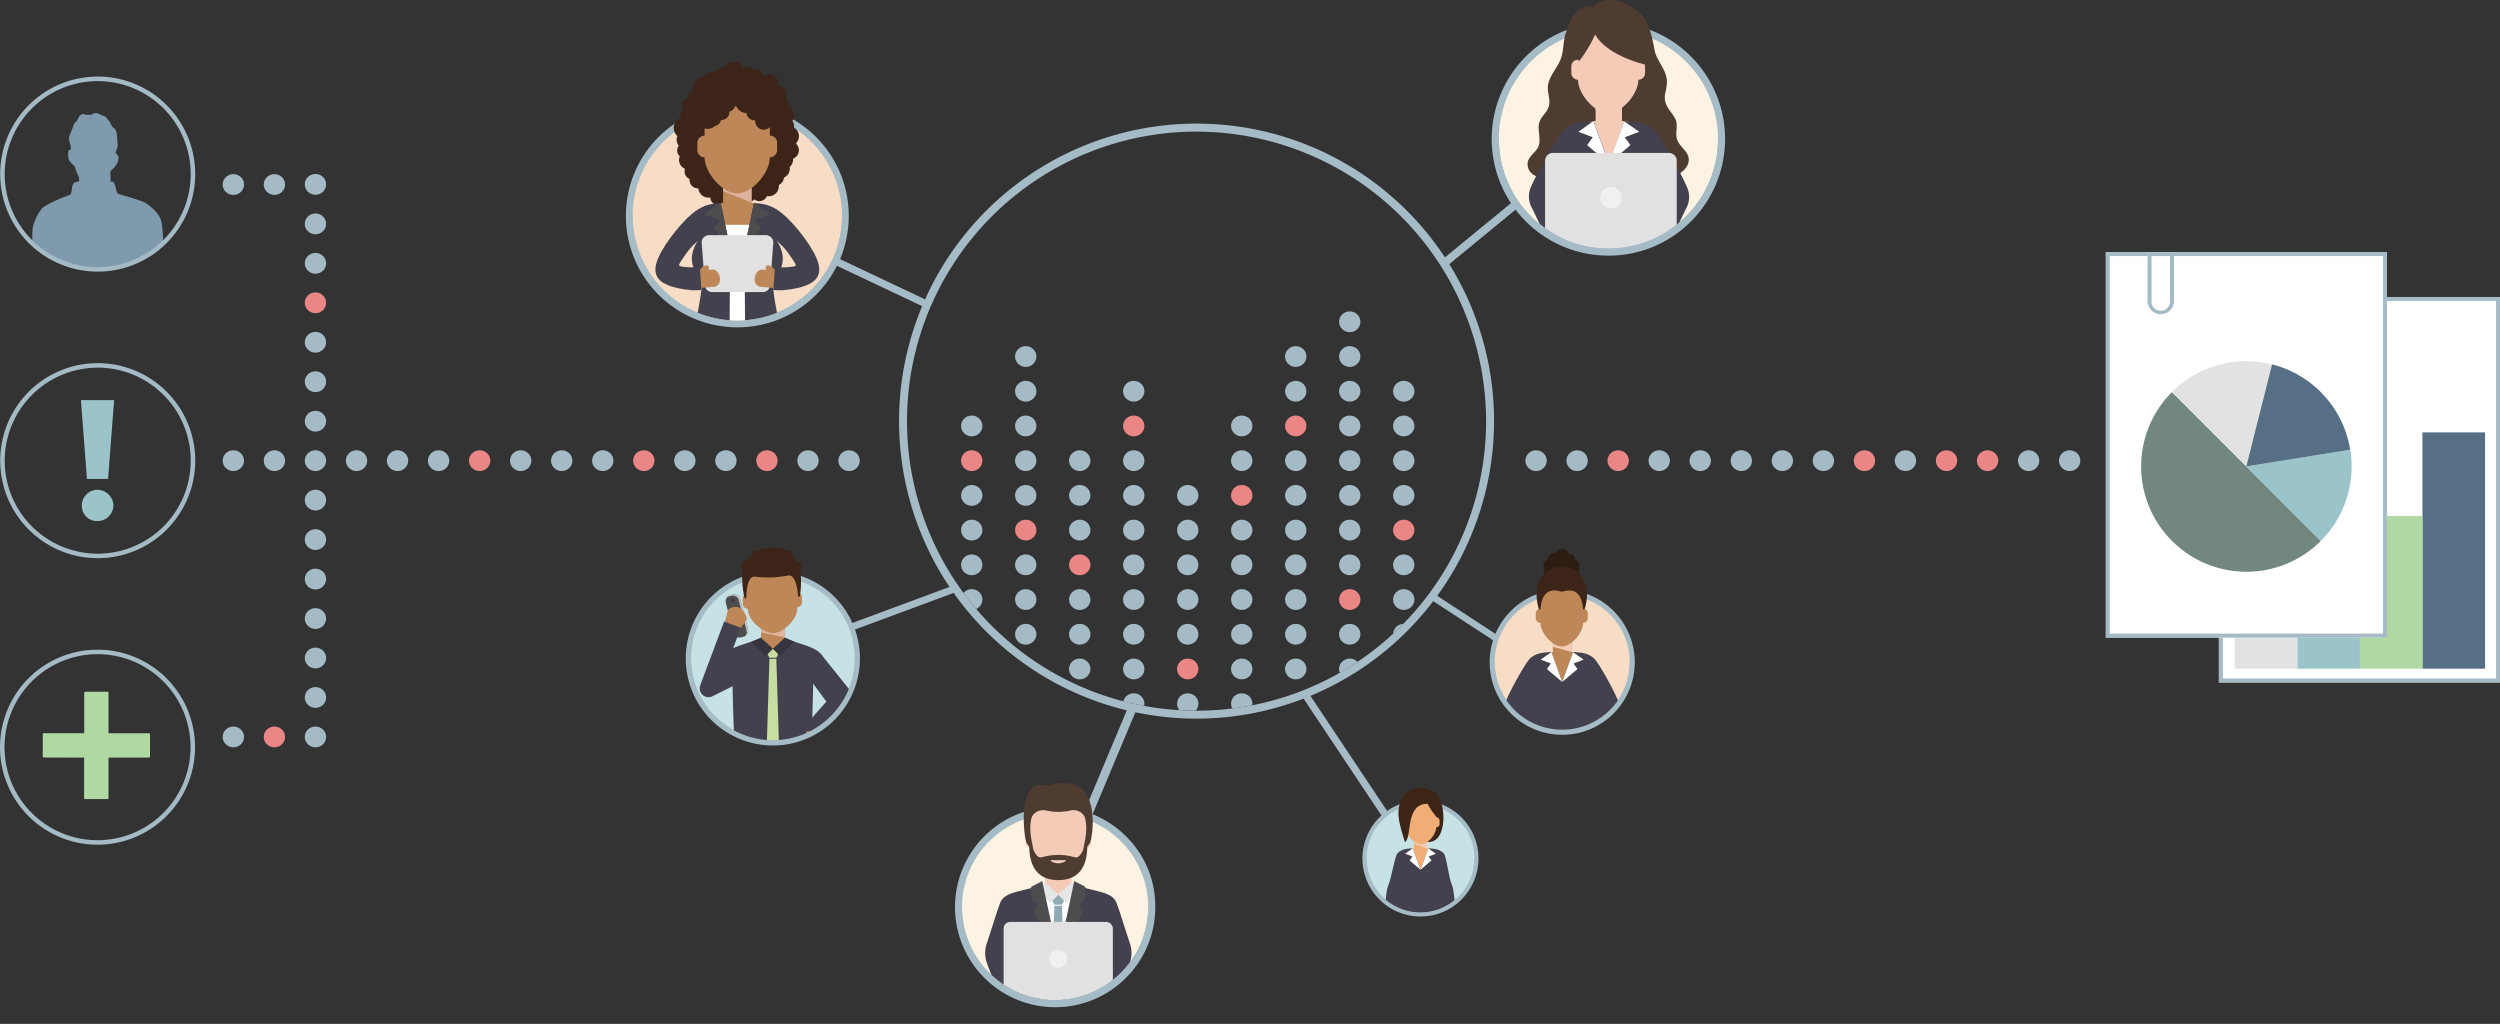 <svg xmlns="http://www.w3.org/2000/svg" xmlns:xlink="http://www.w3.org/1999/xlink" viewBox="0 0 987 404.21"><rect x="0" y="0" width="987" height="404.21" fill="#333333" stroke="none"/><defs><style>.cls-1{fill:none;}.cls-2{isolation:isolate;}.cls-3{fill:#7f99ad;fill-rule:evenodd;}.cls-4{fill:#a4bac5;}.cls-5{fill:#9bc4ca;}.cls-6{fill:#b0d8a3;}.cls-7{fill:#a5bbc6;}.cls-8{clip-path:url(#clip-path);}.cls-9{fill:#eb8686;}.cls-10{fill:#a9c5cf;}.cls-11{fill:#f7dcc6;}.cls-12{fill:#bd8758;}.cls-13,.cls-21{fill:#f4cbb7;}.cls-13,.cls-26,.cls-30{mix-blend-mode:multiply;}.cls-14{fill:#2d1c12;}.cls-15{fill:#3c2418;}.cls-16{fill:#43414d;}.cls-17,.cls-23{fill:#fff;}.cls-18{fill:#fcf3e3;}.cls-19{clip-path:url(#clip-path-2);}.cls-20{fill:#4f3c31;}.cls-22{fill:#e0e1e0;}.cls-23{opacity:0.5;}.cls-24{fill:#c7e2e5;}.cls-25{clip-path:url(#clip-path-3);}.cls-26{fill:#ddb39f;}.cls-27{fill:#c7dda2;}.cls-28{fill:#36353f;}.cls-29{fill:#4f4c4d;}.cls-30{fill:#c7c7c7;}.cls-31{fill:#383644;}.cls-32{clip-path:url(#clip-path-4);}.cls-33{fill:#292932;}.cls-34{clip-path:url(#clip-path-5);}.cls-35{fill:#8eaab2;}.cls-36{fill:#e5e6e6;}.cls-37{fill:#adadad;}.cls-38{clip-path:url(#clip-path-6);}.cls-39{fill:#f0ad75;}.cls-40{fill:#3c2417;}.cls-41{fill:#566f85;}.cls-42{fill:#e2e2e2;}.cls-43{fill:#728781;}</style><clipPath id="clip-path" transform="translate(0 -3.28)"><circle class="cls-1" cx="472.4" cy="169.56" r="114.31" transform="translate(18.46 383.7) rotate(-45)"/></clipPath><clipPath id="clip-path-2" transform="translate(0 -3.28)"><path class="cls-1" d="M667.07,87.63c-19.8,19.79-44.73,19.14-64.53-.66s4.41-44.39-1.09-71.84c-1.91-9.54,48.73-29.89,57.51,2.46C666.3,44.61,686.87,67.83,667.07,87.63Z"/></clipPath><clipPath id="clip-path-3" transform="translate(0 -3.28)"><path class="cls-1" d="M330,284c-14.32,17.68-37.63,13.85-52.82.6-15.86-13.82-11.11-36,0-53.87,12.72-20.47,52.49-14.34,53.88,0C333.09,251.62,345.51,264.81,330,284Z"/></clipPath><clipPath id="clip-path-4" transform="translate(0 -3.28)"><path class="cls-1" d="M291.1,25.25c-10.59,0-31.73,9.75-39.79,17.81-7.81,7.81-1.54,34.39-1.54,45.43a41.32,41.32,0,0,0,70.55,29.22h0a41,41,0,0,0,12.11-29.22c0-11,3.13-33.51-4.68-41.31C319.69,39.12,301.68,25.25,291.1,25.25Z"/></clipPath><clipPath id="clip-path-5" transform="translate(0 -3.28)"><path class="cls-1" d="M416.52,306.86c-9.41,0-25.14,14.44-32.3,21.61-7,6.94-4.45,23.11-4.45,32.92a36.76,36.76,0,0,0,62.74,26h0a36.51,36.51,0,0,0,10.76-26c0-9.81-.87-30.44-7.81-37.39C438.3,316.84,425.93,306.86,416.52,306.86Z"/></clipPath><clipPath id="clip-path-6" transform="translate(0 -3.28)"><path class="cls-1" d="M560.82,310.13c-5.45,0-10.91,12.86-15.06,17a21.3,21.3,0,1,0,30.12,30.12h0a21.29,21.29,0,0,0,0-30.12C571.73,323,566.28,310.13,560.82,310.13Z"/></clipPath></defs><g class="cls-2"><g id="Layer_2" data-name="Layer 2"><g id="Layer_2-2" data-name="Layer 2"><path class="cls-3" d="M64.42,98.58a62.1,62.1,0,0,0-.54-7c-.5-3.9-4.25-6.64-6.06-7.94s-10.45-3.53-11.1-3.82-1-2.23-1-2.23a9.33,9.33,0,0,0-.8-2.31c-.36-.43-1.22-.22-1.22-.22s-.15-3.46-.15-3.75a2.33,2.33,0,0,1,1-1.37c.58-.36.8-1,1.23-1.44a5.36,5.36,0,0,0,1-3,2,2,0,0,0-1.08-1.66,2.11,2.11,0,0,1,.14-1A4.74,4.74,0,0,0,46.43,61c.07-.72-.29-4.4-.29-4.76S45.56,54.1,45.2,54s-1-.87-1-.87l-1-1.94-.43-.44-1-1.36-1.66-.66-1-.43L38.71,48l-1.66-.07-.79.65H35a7.09,7.09,0,0,1-1.22,0c-.29-.07-1-.36-1-.36s-1.23.5-1.51,1-.94,2.16-1.45,2.3-.86,1.23-.94,1.66-1.44,3.54-1.58,4.11a6.76,6.76,0,0,0,.43,3A6.44,6.44,0,0,1,28,62.39a2.42,2.42,0,0,0-.72.15c-.44.14-.44,1.66-.29,3.1S29.55,69,29.55,69s.22.93.51,1.73,1.08,2.38,1.08,2.38l.15,1.8a5.69,5.69,0,0,0-1.81.43c-.72.36-1,1.66-1.08,2.31A10.6,10.6,0,0,1,28,79.85c-.22.5-2.17.93-4,1.73a45,45,0,0,0-6.49,3.24c-2.09,1.37-3.68,5.41-4.25,7s-.55,4.23-.48,6.83a35.75,35.75,0,0,0,51.64-.07Z" transform="translate(0 -3.28)"/><path class="cls-4" d="M38.57,35.3A36.72,36.72,0,1,1,1.85,72,36.76,36.76,0,0,1,38.57,35.3m0-1.78A38.5,38.5,0,1,0,77.07,72a38.5,38.5,0,0,0-38.5-38.5Z" transform="translate(0 -3.28)"/><path class="cls-5" d="M38.58,209a6.31,6.31,0,0,0,6.21-6.2,6.42,6.42,0,0,0-6.49-6.15,6.23,6.23,0,0,0-6,6.55A6,6,0,0,0,38.58,209Z" transform="translate(0 -3.28)"/><polygon class="cls-5" points="45.05 157.98 31.95 157.98 34.33 189.09 42.67 189.09 45.05 157.98"/><path class="cls-4" d="M38.58,148.43A36.72,36.72,0,1,1,1.86,185.15a36.76,36.76,0,0,1,36.72-36.72m0-1.78a38.5,38.5,0,1,0,38.5,38.5,38.5,38.5,0,0,0-38.5-38.5Z" transform="translate(0 -3.28)"/><path class="cls-6" d="M17.25,302.34a.38.38,0,0,1-.38-.38v-8.82a.38.38,0,0,1,.38-.38h16v-16a.38.38,0,0,1,.38-.38h8.83a.38.38,0,0,1,.38.38v16h16a.38.38,0,0,1,.38.38V302a.38.38,0,0,1-.38.38h-16v16a.38.38,0,0,1-.38.38H33.58a.38.38,0,0,1-.38-.38v-16Z" transform="translate(0 -3.28)"/><path class="cls-4" d="M38.5,261.55A36.72,36.72,0,1,1,1.78,298.27,36.76,36.76,0,0,1,38.5,261.55m0-1.78A38.5,38.5,0,1,0,77,298.27a38.5,38.5,0,0,0-38.5-38.5Z" transform="translate(0 -3.28)"/><polygon class="cls-7" points="378.64 233.29 326.69 252.56 325.79 249.92 377.73 230.65 378.64 233.29"/><polygon class="cls-7" points="610.76 266.67 564.36 236.38 565.39 233.92 611.8 264.21 610.76 266.67"/><polygon class="cls-7" points="570.48 105.67 568.7 103.06 626.37 55.69 628.15 58.3 570.48 105.67"/><polygon class="cls-7" points="366.14 121.85 312.45 96.44 313.88 93.9 367.57 119.31 366.14 121.85"/><polygon class="cls-7" points="410.53 371.15 407.7 369.06 445.95 277.81 448.79 279.89 410.53 371.15"/><polygon class="cls-7" points="550.05 328.94 513.8 274.54 516.67 273.68 552.92 328.08 550.05 328.94"/><path class="cls-7" d="M472.4,287A117.46,117.46,0,1,1,589.86,169.56,117.59,117.59,0,0,1,472.4,287Zm0-231.76a114.31,114.31,0,1,0,114.31,114.3A114.44,114.44,0,0,0,472.4,55.26Z" transform="translate(0 -3.28)"/><g class="cls-8"><ellipse class="cls-4" cx="404.96" cy="140.75" rx="4.22" ry="4.11"/><ellipse class="cls-4" cx="404.96" cy="154.46" rx="4.22" ry="4.11"/><ellipse class="cls-4" cx="404.96" cy="168.16" rx="4.22" ry="4.11"/><ellipse class="cls-4" cx="404.96" cy="181.87" rx="4.22" ry="4.11"/><ellipse class="cls-4" cx="383.64" cy="168.16" rx="4.22" ry="4.11"/><ellipse class="cls-9" cx="383.64" cy="181.87" rx="4.22" ry="4.11"/><ellipse class="cls-4" cx="447.6" cy="154.46" rx="4.22" ry="4.11"/><ellipse class="cls-9" cx="447.6" cy="168.16" rx="4.22" ry="4.11"/><ellipse class="cls-4" cx="447.6" cy="181.87" rx="4.22" ry="4.11"/><ellipse class="cls-4" cx="426.28" cy="181.87" rx="4.22" ry="4.11"/><ellipse class="cls-4" cx="404.96" cy="195.58" rx="4.22" ry="4.11"/><ellipse class="cls-4" cx="383.64" cy="195.58" rx="4.22" ry="4.11"/><ellipse class="cls-4" cx="447.6" cy="195.58" rx="4.22" ry="4.11"/><ellipse class="cls-4" cx="426.28" cy="195.58" rx="4.22" ry="4.11"/><ellipse class="cls-9" cx="404.96" cy="209.28" rx="4.22" ry="4.11"/><ellipse class="cls-4" cx="383.64" cy="209.28" rx="4.22" ry="4.11"/><ellipse class="cls-4" cx="447.6" cy="209.28" rx="4.22" ry="4.11"/><ellipse class="cls-4" cx="426.28" cy="209.28" rx="4.22" ry="4.11"/><ellipse class="cls-4" cx="404.96" cy="222.99" rx="4.22" ry="4.11"/><ellipse class="cls-4" cx="383.64" cy="222.99" rx="4.22" ry="4.11"/><ellipse class="cls-4" cx="447.6" cy="222.99" rx="4.22" ry="4.11"/><ellipse class="cls-4" cx="468.92" cy="195.58" rx="4.22" ry="4.11"/><ellipse class="cls-4" cx="468.92" cy="209.28" rx="4.22" ry="4.11"/><ellipse class="cls-4" cx="468.92" cy="222.99" rx="4.22" ry="4.11"/><ellipse class="cls-4" cx="490.24" cy="168.16" rx="4.22" ry="4.11"/><ellipse class="cls-4" cx="490.24" cy="181.87" rx="4.22" ry="4.11"/><ellipse class="cls-9" cx="490.24" cy="195.58" rx="4.22" ry="4.11"/><ellipse class="cls-4" cx="490.24" cy="209.28" rx="4.22" ry="4.11"/><ellipse class="cls-4" cx="490.24" cy="222.99" rx="4.22" ry="4.11"/><ellipse class="cls-4" cx="511.56" cy="154.46" rx="4.22" ry="4.11"/><ellipse class="cls-9" cx="511.56" cy="168.16" rx="4.22" ry="4.11"/><ellipse class="cls-4" cx="511.56" cy="181.87" rx="4.22" ry="4.11"/><ellipse class="cls-4" cx="511.56" cy="195.58" rx="4.22" ry="4.11"/><ellipse class="cls-4" cx="511.56" cy="209.28" rx="4.22" ry="4.11"/><ellipse class="cls-4" cx="511.56" cy="222.99" rx="4.22" ry="4.11"/><ellipse class="cls-4" cx="532.88" cy="154.46" rx="4.22" ry="4.11"/><ellipse class="cls-4" cx="532.88" cy="168.16" rx="4.22" ry="4.11"/><ellipse class="cls-4" cx="532.88" cy="181.87" rx="4.22" ry="4.11"/><ellipse class="cls-4" cx="532.88" cy="195.58" rx="4.22" ry="4.11"/><ellipse class="cls-4" cx="532.88" cy="209.28" rx="4.22" ry="4.11"/><ellipse class="cls-4" cx="532.88" cy="222.99" rx="4.22" ry="4.11"/><ellipse class="cls-4" cx="554.2" cy="154.46" rx="4.22" ry="4.11"/><ellipse class="cls-4" cx="554.2" cy="168.16" rx="4.22" ry="4.11"/><ellipse class="cls-4" cx="554.2" cy="181.87" rx="4.22" ry="4.11"/><ellipse class="cls-4" cx="554.2" cy="195.58" rx="4.22" ry="4.11"/><ellipse class="cls-9" cx="554.2" cy="209.28" rx="4.22" ry="4.11"/><ellipse class="cls-4" cx="554.2" cy="222.99" rx="4.22" ry="4.11"/><ellipse class="cls-4" cx="511.56" cy="140.75" rx="4.22" ry="4.11"/><ellipse class="cls-4" cx="532.88" cy="140.75" rx="4.22" ry="4.11"/><ellipse class="cls-4" cx="532.88" cy="127.04" rx="4.22" ry="4.11"/><ellipse class="cls-9" cx="426.28" cy="222.99" rx="4.22" ry="4.11"/><ellipse class="cls-4" cx="404.96" cy="236.7" rx="4.22" ry="4.11"/><ellipse class="cls-4" cx="383.64" cy="236.7" rx="4.22" ry="4.11"/><ellipse class="cls-4" cx="447.6" cy="236.7" rx="4.22" ry="4.11"/><ellipse class="cls-4" cx="468.92" cy="236.7" rx="4.22" ry="4.11"/><ellipse class="cls-4" cx="490.24" cy="236.7" rx="4.22" ry="4.11"/><ellipse class="cls-4" cx="511.56" cy="236.7" rx="4.22" ry="4.11"/><ellipse class="cls-9" cx="532.88" cy="236.7" rx="4.22" ry="4.11"/><ellipse class="cls-4" cx="554.2" cy="236.7" rx="4.22" ry="4.11"/><ellipse class="cls-4" cx="426.28" cy="236.7" rx="4.22" ry="4.11"/><ellipse class="cls-4" cx="404.96" cy="250.4" rx="4.22" ry="4.11"/><ellipse class="cls-4" cx="447.6" cy="250.4" rx="4.22" ry="4.11"/><ellipse class="cls-4" cx="468.92" cy="250.4" rx="4.22" ry="4.11"/><ellipse class="cls-4" cx="490.24" cy="250.4" rx="4.22" ry="4.11"/><ellipse class="cls-4" cx="511.56" cy="250.4" rx="4.22" ry="4.11"/><ellipse class="cls-4" cx="532.88" cy="250.4" rx="4.22" ry="4.11"/><ellipse class="cls-4" cx="554.2" cy="250.4" rx="4.22" ry="4.11"/><ellipse class="cls-4" cx="426.28" cy="250.4" rx="4.22" ry="4.11"/><ellipse class="cls-4" cx="447.6" cy="264.11" rx="4.22" ry="4.11"/><ellipse class="cls-9" cx="468.92" cy="264.11" rx="4.22" ry="4.11"/><ellipse class="cls-4" cx="490.24" cy="264.11" rx="4.22" ry="4.11"/><ellipse class="cls-4" cx="511.56" cy="264.11" rx="4.22" ry="4.11"/><ellipse class="cls-4" cx="532.88" cy="264.11" rx="4.22" ry="4.11"/><ellipse class="cls-4" cx="426.28" cy="264.11" rx="4.22" ry="4.11"/><ellipse class="cls-4" cx="447.6" cy="277.82" rx="4.22" ry="4.11"/><ellipse class="cls-4" cx="468.92" cy="277.82" rx="4.22" ry="4.11"/><ellipse class="cls-4" cx="490.24" cy="277.82" rx="4.22" ry="4.11"/></g><path class="cls-10" d="M590.09,264.7a26.66,26.66,0,0,0,45.51,18.85h0a26.46,26.46,0,0,0,7.81-18.85h.9a27.42,27.42,0,0,1-8.07,19.49h0a27.56,27.56,0,0,1-47-19.49Z" transform="translate(0 -3.28)"/><path class="cls-7" d="M616.75,293.37A28.65,28.65,0,1,1,637,285h0A28.52,28.52,0,0,1,616.75,293.37Z" transform="translate(0 -3.28)"/><path class="cls-11" d="M616.75,238.06a26.65,26.65,0,1,0,18.85,45.49h0a26.64,26.64,0,0,0-18.85-45.49Z" transform="translate(0 -3.28)"/><g id="woman"><g id="woman-2" data-name="woman"><polygon class="cls-12" points="620.42 257.39 620.42 252.71 613.08 252.71 613.08 257.39 611.25 257.53 613.08 269.36 620.42 269.36 622.25 257.53 620.42 257.39"/><polygon class="cls-13" points="613.08 252.74 613.08 255.36 620.42 257.39 620.42 252.74 613.08 252.74"/><path class="cls-12" d="M625,243.61V239.8c0-4.06-4.69-9.18-8.4-9.18s-8.41,5.12-8.41,9.18v3.81a1.85,1.85,0,0,0-1.87,1.84v1.91a1.85,1.85,0,0,0,1.87,1.83c0,4.05,4.69,9.32,8.41,9.32s8.4-5.27,8.4-9.32a1.85,1.85,0,0,0,1.87-1.83v-1.91A1.85,1.85,0,0,0,625,243.61Z" transform="translate(0 -3.28)"/><path class="cls-14" d="M623.51,227.74a2.62,2.62,0,0,0-.06-.57,2.35,2.35,0,0,0,.06-.54,2.48,2.48,0,0,0-1.66-2.34,2.61,2.61,0,0,0-2.54-2.51,2.81,2.81,0,0,0-2.59-1.75,2.78,2.78,0,0,0-2.49,1.53,2.33,2.33,0,0,0-.59-.08,2.39,2.39,0,0,0-2.39,2.38s0,.09,0,.14a2.74,2.74,0,0,0-1.91,2.61,2.7,2.7,0,0,0,.6,1.71,2.32,2.32,0,0,0-.46,1.39,2.34,2.34,0,0,0,2.34,2.34,2.31,2.31,0,0,0,.95-.2,2,2,0,0,0,2,2,1.89,1.89,0,0,0,.63-.1,2.81,2.81,0,0,0,5-1.32,2.71,2.71,0,0,0,1.69-2.3A2.67,2.67,0,0,0,623.51,227.74Z" transform="translate(0 -3.28)"/><path class="cls-15" d="M616.6,227c-8.59,0-11.64,8.39-9.07,16.64a.36.36,0,0,0,.71-.08c.34-4.69,2.27-8.63,8.36-6.63,6.08-2,8,1.94,8.35,6.63a.36.36,0,0,0,.71.08C628.23,235.37,625.18,227,616.6,227Z" transform="translate(0 -3.28)"/></g></g><path class="cls-16" d="M638.91,280.31a27.79,27.79,0,0,1-3,3.56,27.12,27.12,0,0,1-38.34,0,27.79,27.79,0,0,1-3-3.56h0a6.09,6.09,0,0,1,.4-1.23c2.11-4.85,7.42-14.18,9-15.73,2.63-2.51,5.68-2.42,8.45-2.64v.12l4.27,11.68L621,260.83l0-.12c2.76.22,5.82.13,8.44,2.64,1.61,1.55,6.93,10.88,9,15.73A3.94,3.94,0,0,1,638.91,280.31Z" transform="translate(0 -3.28)"/><polygon class="cls-17" points="608.27 260.42 612.29 261.94 610.72 264.14 616.75 269.24 612.47 257.44 608.27 260.42"/><polygon class="cls-17" points="625.23 260.42 621.03 257.49 616.75 269.24 622.79 264.14 621.21 261.94 625.23 260.42"/><path class="cls-7" d="M590.09,264.7a26.66,26.66,0,0,0,45.51,18.85h0a26.46,26.46,0,0,0,7.81-18.85h.9a27.42,27.42,0,0,1-8.07,19.49h0a27.56,27.56,0,0,1-47-19.49Z" transform="translate(0 -3.28)"/><path class="cls-7" d="M635,104.21a46.07,46.07,0,1,1,32.58-13.5h0A45.77,45.77,0,0,1,635,104.21Z" transform="translate(0 -3.28)"/><path class="cls-18" d="M635,14.89a43.26,43.26,0,1,0,30.59,73.84h0A43.25,43.25,0,0,0,635,14.89Z" transform="translate(0 -3.28)"/><g class="cls-19"><g id="woman-3" data-name="woman"><g id="woman-4" data-name="woman"><path class="cls-20" d="M615.62,27.82l.21-.44c1.64-3.5,1.15-6.92,2.19-10.55C620.28,9,624.34,4.15,628.71,6.32,635-.36,644,5.88,645.62,7a11.89,11.89,0,0,1,4.28,4.79c1.9,3.44,2.58,7.33,3.3,11.2.78,4.19,4.46,7.51,4.86,11.76.41,4.47-2.27,6.43.39,11,1,1.75,2.78,3.44,3.31,5.41.57,2.18-.29,4.52.22,6.71.75,3.21,4.28,4.72,4.7,7.88s-2.36,5.47-4.85,6.81c-4,2.14-8.71,1.88-13.19,1.56-12.74-.9-25.56.86-38.27-.36-7.19-.68-7.45-4.76-7.22-6.38.33-2.22,2.9-3.85,4-5.81,1.45-2.62-.1-6.44.44-9.38s3.17-4.18,3.93-7.12c.65-2.52-.67-5.19-.4-7.78C611.46,33.78,614.11,30.9,615.62,27.82Z" transform="translate(0 -3.28)"/><polygon class="cls-21" points="640.34 47.73 640.34 41.1 629.95 41.1 629.95 47.73 627.35 47.93 629.95 64.69 640.34 64.69 642.94 47.93 640.34 47.73"/><polygon class="cls-13" points="629.95 41.15 629.95 43.56 640.34 47.73 640.34 41.15 629.95 41.15"/><path class="cls-16" d="M666,77.09c-3-6.86-10.51-20.08-12.79-22.27-3.72-3.57-8-3.44-12-3.74l0,.16-6,16.55-6-16.55,0-.16c-3.92.3-8.25.17-12,3.74-2.28,2.19-9.81,15.41-12.79,22.27a9.4,9.4,0,0,0,.57,8.64l7.65,15.94h21l1.66-6.24,1.65,6.24h21l7.66-15.94A9.43,9.43,0,0,0,666,77.09Z" transform="translate(0 -3.28)"/><polygon class="cls-17" points="623.13 52.03 628.83 54.18 626.6 57.3 635.14 64.52 629.08 47.8 623.13 52.03"/><polygon class="cls-17" points="647.16 52.03 641.21 47.87 635.14 64.52 643.7 57.3 641.46 54.18 647.16 52.03"/><g id="woman-5" data-name="woman"><path class="cls-21" d="M646.82,26.86V21.45c0-5.74-6.65-13-11.91-13s-11.9,7.25-11.9,13v5.41a2.62,2.62,0,0,0-2.65,2.59v2.71a2.63,2.63,0,0,0,2.65,2.6c0,5.74,6.64,13.2,11.9,13.2s11.91-7.46,11.91-13.2a2.63,2.63,0,0,0,2.65-2.6V29.45A2.62,2.62,0,0,0,646.82,26.86Z" transform="translate(0 -3.28)"/><path class="cls-20" d="M651.58,29.23c-2.57-3-1.86-5.83-2.15-6.78-.85-2.78-.65-5.43-1.79-8.11-3.5-8.28-20.64-11.48-25.68,4-.79,2.43.28,6.73,1.33,9.07.7-.25,4.66-6.29,6.45-10.49C634.14,24.48,646.51,28.34,651.58,29.23Z" transform="translate(0 -3.28)"/></g></g><g id="computer"><path class="cls-22" d="M658.88,102.86H613.09C611.38,101.4,610,100,610,98.31V66.76a3.09,3.09,0,0,1,3.09-3.1h45.79a3.09,3.09,0,0,1,3.09,3.1V98.31C662,100,660.59,101.4,658.88,102.86Z" transform="translate(0 -3.28)"/><circle class="cls-23" cx="635.98" cy="78.06" r="4.25"/></g></g></g><path class="cls-10" d="M591.76,58.13a43.27,43.27,0,0,0,73.86,30.6h0a43,43,0,0,0,12.67-30.6h1.46a44.43,44.43,0,0,1-13.1,31.63h0a44.72,44.72,0,0,1-76.34-31.63Z" transform="translate(0 -3.28)"/><path class="cls-7" d="M591.76,58.13a43.27,43.27,0,0,0,73.86,30.6h0a43,43,0,0,0,12.67-30.6h1.46a44.43,44.43,0,0,1-13.1,31.63h0a44.72,44.72,0,0,1-76.34-31.63Z" transform="translate(0 -3.28)"/><path class="cls-10" d="M272.84,263.21A32.28,32.28,0,0,0,328,286h0a32,32,0,0,0,9.46-22.82h1.08a33.15,33.15,0,0,1-9.77,23.59h0a33.38,33.38,0,0,1-57-23.59Z" transform="translate(0 -3.28)"/><path class="cls-7" d="M305.12,297.59a34.38,34.38,0,1,1,24.31-10.07h0A34.15,34.15,0,0,1,305.12,297.59Z" transform="translate(0 -3.28)"/><path class="cls-24" d="M305.12,230.94A32.28,32.28,0,1,0,328,286h0a32.27,32.27,0,0,0-22.83-55.09Z" transform="translate(0 -3.28)"/><g class="cls-25"><g id="man"><polygon class="cls-12" points="311.29 252.72 309.83 252.05 309.83 247.41 300.45 247.41 300.45 252.05 298.99 252.68 299.38 265.85 300.45 265.85 300.45 267.87 309.83 267.87 309.83 265.85 310.9 265.85 311.29 252.72"/><polygon class="cls-26" points="309.83 247.88 309.83 251.66 300.45 249.69 300.45 247.88 309.83 247.88"/><path class="cls-16" d="M325.1,263c-1.71-3.74-6.54-4.67-13.45-7.05l-.75-.26a.06.06,0,0,1,0,0c-.45,2.57-1.74,5.91-5.75,6.3-4-.39-5.3-3.73-5.76-6.3v0l-.75.26c-6.91,2.38-11.74,3.31-13.46,7.05-2.15,4.78,4,9.74,4,9.74s.56,30,1.5,30h28.88c.93,0,1.49-30,1.49-30S327.26,267.82,325.1,263Z" transform="translate(0 -3.28)"/><polygon class="cls-27" points="307.39 257.97 306.5 259.69 303.76 259.69 302.88 257.97 305.14 256.12 307.39 257.97"/><path class="cls-28" d="M305.14,259.4l-2.89,3-5.6-5.76L300.4,255l1.16,1.07Z" transform="translate(0 -3.28)"/><path class="cls-28" d="M305.14,259.4l2.88,3,5.61-5.76L309.87,255l-1.15,1.07Z" transform="translate(0 -3.28)"/><polygon class="cls-27" points="306.5 260.1 307.61 295.99 305.14 298.72 302.67 295.99 303.76 260.1 306.5 260.1"/><rect class="cls-29" x="282.31" y="243.52" width="17.18" height="5.86" rx="2.33" transform="translate(456.86 -100.07) rotate(75.53)"/><path class="cls-30" d="M295.27,251.67l-3.07-11.91a2.44,2.44,0,0,0-3-1.75l-1,.24a2.41,2.41,0,0,0-1.32.89,2.37,2.37,0,0,1,.83-.4l.95-.24a2.43,2.43,0,0,1,3,1.75l3.07,11.91a2.39,2.39,0,0,1-.43,2.08A2.43,2.43,0,0,0,295.27,251.67Z" transform="translate(0 -3.28)"/><path class="cls-31" d="M288.92,240.65l-.16-.61a.48.48,0,0,1,.34-.57.47.47,0,0,1,.57.34l.16.6a.47.47,0,0,1-.34.57A.46.46,0,0,1,288.92,240.65Z" transform="translate(0 -3.28)"/><path class="cls-12" d="M294.76,248l-3.59,4.89-5.49-2.06,1.64-6.45c.47-1.28,2.87-1.85,4.39-1.28S295.23,246.75,294.76,248Z" transform="translate(0 -3.28)"/><path class="cls-16" d="M279.75,278.54a3.51,3.51,0,0,1-3.29-4.75l9.42-25.13,6.58,2.47-5.85,15.6,1.89-1.15,3.66,7.18L281.58,278A3.54,3.54,0,0,1,279.75,278.54Z" transform="translate(0 -3.28)"/><path class="cls-12" d="M318.28,294.4l6.11-4.66L328,294.4l-6.12,4.66c-1.21.92-1.81.62-2.79-.66S317.07,295.32,318.28,294.4Z" transform="translate(0 -3.28)"/><path class="cls-12" d="M318.42,292.16a7.06,7.06,0,0,1,4.83-1.32A1,1,0,0,1,324,292a.88.88,0,0,1-1.13.64h-.32a4.65,4.65,0,0,0-.78.11,5.24,5.24,0,0,0-2.12.93,1,1,0,0,1-1.18-1.56Z" transform="translate(0 -3.28)"/><path class="cls-16" d="M325.06,297.59l-7.65-7.33,8.84-10-5.68-7.69,3.69-10.86,13.8,17.18a3.52,3.52,0,0,1-.18,4.55Z" transform="translate(0 -3.28)"/><path class="cls-12" d="M315.06,237.1l.17-4.13c-.19-5.39-5.5-9.58-10.88-9.39s-10.39,4.74-10.2,10.13l.46,4.1a2,2,0,0,0-.79.44,1.93,1.93,0,0,0-.63,1.51l.07,2a2,2,0,0,0,2,1.88c.17,5.09,6.46,9.71,10.11,9.58s9.61-5.17,9.43-10.26a2,2,0,0,0,1.87-2l-.07-2A2,2,0,0,0,315.06,237.1Z" transform="translate(0 -3.28)"/><path class="cls-15" d="M316.38,226.82a2.17,2.17,0,0,0-1.95-2.09,2.37,2.37,0,0,0-1.23-1.62v-.24a2.59,2.59,0,0,0-2.67-2.49,2.7,2.7,0,0,0-.71.12,2.75,2.75,0,0,0-3.65-.66,2.56,2.56,0,0,0-3.25.19,2.51,2.51,0,0,0-1.35-.36A2.45,2.45,0,0,0,299.5,221a1.92,1.92,0,0,0-.9-.2,2,2,0,0,0-1.87,1.83l-.09.14a2.4,2.4,0,0,0-1.88,1.86h-.18a2.17,2.17,0,0,0-1.47,3.68,38.21,38.21,0,0,0,.8,10.95.39.39,0,0,0,.77-.1c0-2.93.49-8.55,3.45-8.22a44.47,44.47,0,0,0,6.48.31,45.46,45.46,0,0,0,6.45-.76c2.93-.54,3.81,5,4,8a.39.39,0,0,0,.77,0,39.16,39.16,0,0,0,.14-10.34A2.14,2.14,0,0,0,316.38,226.82Z" transform="translate(0 -3.28)"/></g></g><path class="cls-7" d="M272.84,263.21A32.28,32.28,0,0,0,328,286h0a32,32,0,0,0,9.46-22.82h1.08a33.15,33.15,0,0,1-9.77,23.59h0a33.38,33.38,0,0,1-57-23.59Z" transform="translate(0 -3.28)"/><path class="cls-10" d="M249.77,88.49a41.32,41.32,0,0,0,70.55,29.22h0a41,41,0,0,0,12.11-29.22h1.39a42.44,42.44,0,0,1-12.51,30.21h0a42.73,42.73,0,0,1-72.94-30.21Z" transform="translate(0 -3.28)"/><path class="cls-7" d="M291.1,132.51a44,44,0,1,1,31.12-12.9h0A43.69,43.69,0,0,1,291.1,132.51Z" transform="translate(0 -3.28)"/><path class="cls-11" d="M291.1,47.18a41.32,41.32,0,1,0,29.22,70.53h0A41.31,41.31,0,0,0,291.1,47.18Z" transform="translate(0 -3.28)"/><path class="cls-7" d="M249.77,88.49a41.32,41.32,0,0,0,70.55,29.22h0a41,41,0,0,0,12.11-29.22h1.39a42.44,42.44,0,0,1-12.51,30.21h0a42.73,42.73,0,0,1-72.94-30.21Z" transform="translate(0 -3.28)"/><g class="cls-32"><g id="woman-6" data-name="woman"><g id="woman-7" data-name="woman"><path class="cls-15" d="M314.24,60a3.71,3.71,0,0,0,.49-.77,3.84,3.84,0,0,0,.69-2.21,3.88,3.88,0,0,0-1.9-3.34,4.38,4.38,0,0,0,0-.51,4,4,0,0,0-.66-2.2,4,4,0,0,0,.7-2.27A4.07,4.07,0,0,0,311.1,45a3.67,3.67,0,0,0,.08-.75,3.84,3.84,0,0,0-1.62-3.13,3.24,3.24,0,0,0-3.06-4.33,3.65,3.65,0,0,0-.74.08,3.4,3.4,0,0,0-3.24-2.37,3.24,3.24,0,0,0-1.17.21A3.08,3.08,0,0,0,298.64,33a4.34,4.34,0,0,0-4.23-3.35,4.63,4.63,0,0,0-.85.08,4.44,4.44,0,0,0-8.1,1.51,3.41,3.41,0,0,0-2.06,1.23,3.64,3.64,0,0,0-5.59,1.13,4.3,4.3,0,0,0-4.26,4.3,4.11,4.11,0,0,0,.1.94,3,3,0,0,0-2.11,2.87c0,.12,0,.22,0,.34a3.32,3.32,0,0,0-1.86,5.06,3.32,3.32,0,0,0-1.19,2.55v.1A4.42,4.42,0,0,0,267.44,57a3.79,3.79,0,0,0-.3,1.47A3.69,3.69,0,0,0,268,60.8a3,3,0,0,0-.63,1.85A3,3,0,0,0,268.39,65a3.72,3.72,0,0,0,2.05,4.92,3.24,3.24,0,0,0,1.79,4c0,.14,0,.28,0,.42a3.31,3.31,0,0,0,3.31,3.31h.17a4,4,0,0,0,4,3.65,4.39,4.39,0,0,0,.72-.07,3.09,3.09,0,0,0,3.09,3,2.91,2.91,0,0,0,.6-.06,3.61,3.61,0,0,0,3.1,1.78,3.47,3.47,0,0,0,1.72-.45,4.22,4.22,0,0,0,7-2.57A3,3,0,0,0,297.8,82a3.26,3.26,0,0,0,5-1.31,3.84,3.84,0,0,0,.69.07,4,4,0,0,0,4-4,3.11,3.11,0,0,0,0-.43,3.59,3.59,0,0,0,2-2.91,4,4,0,0,0,2.34-3.61,4.21,4.21,0,0,0-.05-.62,3.86,3.86,0,0,0,1.34-2.92c0-.12,0-.24,0-.36a3.61,3.61,0,0,0,2.29-3.36A3.56,3.56,0,0,0,314.24,60Z" transform="translate(0 -3.28)"/><polygon class="cls-12" points="296.72 79.97 296.72 72.8 285.48 72.8 285.48 79.97 282.67 80.75 285.48 98.31 296.72 98.31 299.53 80.75 296.72 79.97"/><polygon class="cls-26" points="285.48 72.85 285.48 75.45 296.72 79.97 296.72 72.85 285.48 72.85"/><path class="cls-33" d="M311,154c.15-14.82-3.61-20.59-3.61-20.59H274.77S271,139.22,271.15,154Z" transform="translate(0 -3.28)"/><rect class="cls-17" x="279.79" y="88.75" width="22.84" height="41.42"/><path class="cls-16" d="M288.29,101.4l-3.75-17.93c-15.82.83-5.09,9.22-8.68,14.37-5.58,8-1.23,13.52,1.44,16.25A119.55,119.55,0,0,1,271.25,142H288v-5.71Z" transform="translate(0 -3.28)"/><polygon class="cls-29" points="278.11 84.62 284.27 86.95 281.85 90.32 288.29 98.12 284.53 80.05 278.11 84.62"/><path class="cls-16" d="M293.91,101.4l3.74-17.93c15.82.83,5.1,9.22,8.68,14.37,5.59,8,1.23,13.52-1.43,16.25a119.8,119.8,0,0,0,6,27.87H294.2v-5.71Z" transform="translate(0 -3.28)"/><polygon class="cls-29" points="304.09 84.62 297.93 86.95 300.34 90.32 293.91 98.12 297.66 80.05 304.09 84.62"/><path class="cls-22" d="M301.14,118.6H281.19a2.91,2.91,0,0,1-2.91-2.92L277,99A2.92,2.92,0,0,1,280,96.11h22.44A2.92,2.92,0,0,1,305.31,99l-1.25,16.65A2.92,2.92,0,0,1,301.14,118.6Z" transform="translate(0 -3.28)"/><path class="cls-12" d="M281.26,109.75s-2.12.23-3.76.35l-1.2.08-1,0h-1l-.16,6.75h1.25l1.24,0,1.4-.08c1.89-.14,4.15-.4,4.15-.4,1.46-.19,2.35-1.88,2-3.71S282.57,109.58,281.26,109.75Z" transform="translate(0 -3.28)"/><path class="cls-12" d="M279,108a4.25,4.25,0,0,0-2.64,1.71,9.8,9.8,0,0,0-1.09,1.61,1.42,1.42,0,0,0,.17,1.57.69.69,0,0,0,1.16-.24s.08-.16.22-.37a6.3,6.3,0,0,1,.56-.79,3,3,0,0,1,1.86-1.25c.44,0,.73-.59.66-1.21S279.44,108,279,108Z" transform="translate(0 -3.28)"/><path class="cls-16" d="M273.43,117.89c-16.91-1.5-16.49-7.88-12.11-15.63,3.34-5.91,11.17-15.56,16.32-17.33L277.17,90l3,5.31c-6.46,3.76-8.3,6.53-11.32,11.07-1,1.51-.73,1.8-.7,1.83.64.52,5.62.79,8.14.59l.65,9C276.07,117.84,274.3,117.89,273.43,117.89Z" transform="translate(0 -3.28)"/><path class="cls-12" d="M300.94,109.75s2.11.23,3.76.35l1.2.08,1,0h1l.15,6.75h-1.24l-1.25,0-1.4-.08c-1.89-.14-4.15-.4-4.15-.4-1.45-.19-2.34-1.88-2-3.71S299.63,109.58,300.94,109.75Z" transform="translate(0 -3.28)"/><path class="cls-12" d="M303.18,108a4.2,4.2,0,0,1,2.63,1.71,11.07,11.07,0,0,1,1.1,1.61,1.4,1.4,0,0,1-.18,1.57.69.69,0,0,1-1.16-.24,3.47,3.47,0,0,0-.21-.37,9.43,9.43,0,0,0-.56-.79,3.05,3.05,0,0,0-1.86-1.25c-.44,0-.74-.59-.66-1.21S302.76,108,303.18,108Z" transform="translate(0 -3.28)"/><path class="cls-16" d="M308.77,117.89c16.91-1.5,16.49-7.88,12.11-15.63-3.34-5.91-11.17-15.56-16.33-17.33l.91,5.59-3.39,4.8c6.45,3.76,8.3,6.53,11.32,11.07,1,1.51.73,1.8.7,1.83-.64.52-5.62.79-8.15.59l-.65,9C306.13,117.84,307.89,117.89,308.77,117.89Z" transform="translate(0 -3.28)"/><path class="cls-12" d="M303.93,56.82V51c0-6.2-7.19-14-12.88-14s-12.88,7.85-12.88,14v5.85a2.84,2.84,0,0,0-2.86,2.81v2.92a2.84,2.84,0,0,0,2.86,2.81c0,6.21,7.19,14.28,12.88,14.28s12.88-8.07,12.88-14.28a2.84,2.84,0,0,0,2.86-2.81V59.63A2.84,2.84,0,0,0,303.93,56.82Z" transform="translate(0 -3.28)"/><path class="cls-15" d="M309.55,46.22a3.22,3.22,0,0,0,.65-1.95,3.19,3.19,0,0,0-.53-1.78,3.35,3.35,0,0,0-1.88-5.35,2.89,2.89,0,0,0-.86-.38,3.22,3.22,0,0,0,.14-.93,3.28,3.28,0,0,0-5.42-2.49,3.86,3.86,0,1,0-7.14,2.85,3.38,3.38,0,0,0-1.11.5s0-.07,0-.11A3.48,3.48,0,0,0,292,33.8a4.38,4.38,0,0,0,0-.52,3.7,3.7,0,0,0-3.7-3.7h-.21a4.17,4.17,0,0,0-.94-.1,4.43,4.43,0,0,0-3,1.14A3.6,3.6,0,0,0,281,34.2a3.13,3.13,0,0,0-2.46,1.73,3.64,3.64,0,0,0-1.74,3.1,3.3,3.3,0,0,0-2.24,3.12,3.49,3.49,0,0,0,.1.79,4.13,4.13,0,0,0,.55,6.39A4.21,4.21,0,0,0,282.28,53a3.09,3.09,0,0,0,2.4-2.34h0A3.24,3.24,0,0,0,288,47.41v-.06a3.31,3.31,0,0,0,2.22-2.06,3.62,3.62,0,0,0,.47-.13,4.27,4.27,0,0,0,4,2.72,3.23,3.23,0,0,0,3.21,2.91l.29,0a2.56,2.56,0,0,0,0,.39,3.32,3.32,0,0,0,6.2,1.65,4.25,4.25,0,1,0,5.27-6.59Z" transform="translate(0 -3.28)"/></g></g></g><path class="cls-10" d="M379.77,361.39a36.76,36.76,0,0,0,62.74,26h0a36.51,36.51,0,0,0,10.76-26h1.24a37.74,37.74,0,0,1-11.12,26.86h0a38,38,0,0,1-64.86-26.86Z" transform="translate(0 -3.28)"/><path class="cls-7" d="M416.52,400.92a39.53,39.53,0,1,1,28-67.48,38.57,38.57,0,0,1,11.58,27.95,39.28,39.28,0,0,1-11.58,27.95h0A39.28,39.28,0,0,1,416.52,400.92Z" transform="translate(0 -3.28)"/><path class="cls-18" d="M416.52,324.66a36.74,36.74,0,1,0,26,62.72h0a36.73,36.73,0,0,0-26-62.72Z" transform="translate(0 -3.28)"/><g class="cls-34"><polygon class="cls-21" points="424.58 349.47 422.97 348.73 422.97 343.17 412.62 343.17 412.62 348.73 411 349.43 411.43 363.97 412.62 363.97 412.62 366.2 422.97 366.2 422.97 363.97 424.15 363.97 424.58 349.47"/><polygon class="cls-13" points="412.62 343.17 412.62 347.74 422.97 348.39 422.97 343.17 412.62 343.17"/><path class="cls-17" d="M424.73,352.78l-.39,1.45c-.66,1.9-2.37,5-6.42,5-4.57,0-6.31-4-6.86-5.69l-.2-.78c-8.42,3.16-5.84,29.53-5.84,29.53l0,21.9h26.38l-.35-21.9S433.15,355.94,424.73,352.78Z" transform="translate(0 -3.28)"/><polygon class="cls-35" points="420.28 355.26 419.29 357.16 416.27 357.16 415.3 355.26 417.79 353.22 420.28 355.26"/><path class="cls-36" d="M417.79,356.5l-3.18,3.35-5.44-6.49,3.39-1.69,1.28,1.18Z" transform="translate(0 -3.28)"/><polygon class="cls-36" points="423.03 348.39 417.79 353.22 420.98 356.58 426.42 350.08 423.03 348.39"/><polygon class="cls-35" points="419.29 357.62 420.52 397.25 417.79 400.27 415.06 397.25 416.27 357.62 419.29 357.62"/><path class="cls-16" d="M446.12,383.25a11.76,11.76,0,0,0,0-7.44c-1.58-4.68-4.61-14.51-5.46-16.39-1.89-4.13-8-4-15.64-6.6l-.82-.29h0c-.45,2.62-6.37,28-6.37,28s-5.91-25.34-6.36-28h0l-.82.29c-7.64,2.62-13.75,2.47-15.65,6.6-.84,1.88-3.87,11.71-5.45,16.39a11.76,11.76,0,0,0,0,7.44,81.12,81.12,0,0,0,6.9,14.92,5.08,5.08,0,0,0,5.54,2.22c-.24,1.1-.31,1.92-.06,1.92,0,0,3.5,4.24,11.7,4.24l4.24.61s11.76.42,15.27.31c.25,0,.85-6,.61-7.08a5.1,5.1,0,0,0,5.55-2.22A82.12,82.12,0,0,0,446.12,383.25Z" transform="translate(0 -3.28)"/><polygon class="cls-29" points="407.11 350.1 407.28 355.05 409.75 357.08 407.83 359.71 417.73 377.22 411.47 347.86 407.11 350.1"/><polygon class="cls-29" points="428.47 350.1 428.31 355.05 425.83 357.08 427.76 359.71 417.86 377.22 424.12 347.86 428.47 350.1"/><g id="man-2" data-name="man"><path class="cls-21" d="M429.09,331.69l.35-4.55c0-6-5.69-10.78-11.65-10.78s-11.64,4.82-11.64,10.78l.35,4.55a2,2,0,0,0-.89.45,2.17,2.17,0,0,0-.76,1.64V336a2.16,2.16,0,0,0,2.15,2.16c0,5.63,6.76,11,10.79,11s10.8-5.33,10.8-11a2.16,2.16,0,0,0,2.14-2.15v-2.25A2.16,2.16,0,0,0,429.09,331.69Z" transform="translate(0 -3.28)"/><path class="cls-20" d="M413.42,313.54c-11.67-3.88-9.43,18.43-8.27,22.14a6.91,6.91,0,0,0,1.12,1.73c.36.66-.93,13.34,11.54,13.34s11.18-12.68,11.53-13.34a6.58,6.58,0,0,0,1.13-1.73C431.63,332,435.17,306.86,413.42,313.54ZM427.94,337a6.3,6.3,0,0,1-2.11,4.43,1.86,1.86,0,0,1-1.85.21,23.12,23.12,0,0,0-12.35,0,1.86,1.86,0,0,1-1.85-.21,6.31,6.31,0,0,1-2.1-4.43s-1.72-6.2-.43-10.75c.64-2.26,3.41-3.53,5.68-3a21.54,21.54,0,0,0,9.76,0c2.27-.57,5,.7,5.67,3C429.66,330.84,427.94,337,427.94,337Z" transform="translate(0 -3.28)"/><path class="cls-21" d="M415,342.87h5.65a.2.2,0,0,1,.13.34,5.3,5.3,0,0,1-5.91,0A.2.2,0,0,1,415,342.87Z" transform="translate(0 -3.28)"/></g><g id="computer-2" data-name="computer"><path class="cls-37" d="M438.39,400.43h-41.2a1,1,0,0,1,0-1.93h41.2a1,1,0,1,1,0,1.93Z" transform="translate(0 -3.28)"/><rect class="cls-22" x="396.23" y="363.98" width="43.13" height="31.31" rx="2.57"/><path class="cls-23" d="M421.32,381.92a3.53,3.53,0,1,1-3.53-3.53A3.53,3.53,0,0,1,421.32,381.92Z" transform="translate(0 -3.28)"/></g></g><path class="cls-7" d="M379.77,361.39a36.76,36.76,0,0,0,62.74,26h0a36.51,36.51,0,0,0,10.76-26h1.24a37.74,37.74,0,0,1-11.12,26.86h0a38,38,0,0,1-64.86-26.86Z" transform="translate(0 -3.28)"/><path class="cls-10" d="M539.53,342.2a21.29,21.29,0,0,0,36.35,15.06h0a21.17,21.17,0,0,0,6.24-15.06h.72a21.88,21.88,0,0,1-6.45,15.57h0a22,22,0,0,1-37.58-15.57Z" transform="translate(0 -3.28)"/><path class="cls-7" d="M560.82,365.11A22.91,22.91,0,1,1,577,358.4h0A22.75,22.75,0,0,1,560.82,365.11Z" transform="translate(0 -3.28)"/><path class="cls-24" d="M560.82,320.92a21.29,21.29,0,1,0,15.06,36.34h0a21.28,21.28,0,0,0-15.06-36.34Z" transform="translate(0 -3.28)"/><g class="cls-38"><g id="woman-8" data-name="woman"><g id="woman-9" data-name="woman"><polygon class="cls-39" points="563.45 335.11 563.45 331.76 558.19 331.76 558.19 335.11 556.88 335.21 558.19 343.69 563.45 343.69 564.77 335.21 563.45 335.11"/><polygon class="cls-13" points="558.19 331.78 558.19 333 563.45 335.11 563.45 331.78 558.19 331.78"/><path class="cls-16" d="M573.28,352.8c-1.51-3.47-2.18-11.59-3.34-12.69-1.88-1.81-4.06-1.75-6.05-1.9v.09l-3.06,8.37-3.06-8.37v-.09c-2,.15-4.17.09-6,1.9-1.15,1.1-2.31,9.63-3.82,13.1-.62,1.42-1.43,9-.63,10.29l2.14.31h22.87l1.75-1.23C574.8,361.26,573.9,354.22,573.28,352.8Z" transform="translate(0 -3.28)"/><polygon class="cls-17" points="554.75 337.05 557.63 338.14 556.5 339.72 560.82 343.37 557.75 334.91 554.75 337.05"/><polygon class="cls-17" points="566.9 337.05 563.89 334.94 560.82 343.37 565.15 339.72 564.02 338.14 566.9 337.05"/><path class="cls-40" d="M564,335.7c-1.81,0-3.28-2.27-3.28-5.06s-3.87-15.73,3.95-15.37C570.92,315.56,572.5,335.77,564,335.7Z" transform="translate(0 -3.28)"/><path class="cls-39" d="M567,325.9v-2.73c0-2.9-3.36-6.57-6-6.57s-6,3.67-6,6.57v2.73a1.33,1.33,0,0,0-1.34,1.32v1.37a1.33,1.33,0,0,0,1.34,1.31c0,2.91,3.36,6.68,6,6.68s6-3.77,6-6.68a1.33,1.33,0,0,0,1.34-1.31v-1.37A1.33,1.33,0,0,0,567,325.9Z" transform="translate(0 -3.28)"/><path class="cls-40" d="M554.66,335.77c-1.9-6.34-3.23-10.28-2.19-14.56,2-8.31,12.16-8.8,13.19-3.59.22,1.11,2.87,7.29,1.33,8a30.58,30.58,0,0,1-3.4-5C554.66,320.56,557.65,333.8,554.66,335.77Z" transform="translate(0 -3.28)"/></g></g></g><path class="cls-7" d="M539.53,342.2a21.29,21.29,0,0,0,36.35,15.06h0a21.17,21.17,0,0,0,6.24-15.06h.72a21.88,21.88,0,0,1-6.45,15.57h0a22,22,0,0,1-37.58-15.57Z" transform="translate(0 -3.28)"/><rect class="cls-17" x="876.02" y="117.25" width="110.98" height="152.18"/><path class="cls-4" d="M985.44,122.09V271.15H877.58V122.09H985.44m1.56-1.56H876V272.71H987V120.53Z" transform="translate(0 -3.28)"/><rect class="cls-41" x="956.38" y="173.98" width="24.73" height="93.28" transform="translate(1937.48 437.97) rotate(-180)"/><rect class="cls-5" x="906.98" y="181.92" width="24.73" height="85.34" transform="translate(1838.7 445.91) rotate(-180)"/><rect class="cls-42" x="882.25" y="137.76" width="24.73" height="129.5" transform="translate(1789.24 401.75) rotate(-180)"/><rect class="cls-6" x="931.65" y="207.03" width="24.73" height="60.23" transform="translate(1888.02 471.02) rotate(-180)"/><rect class="cls-17" x="831.39" y="99.54" width="110.98" height="152.18"/><path class="cls-4" d="M940.81,104.37V253.43H832.94V104.37H940.81m1.55-1.56h-111V255h111V102.81Z" transform="translate(0 -3.28)"/><path class="cls-17" d="M858.29,102.81v19.31a5.21,5.21,0,0,1-5.21,5.21h0a5.21,5.21,0,0,1-5.21-5.21V102.81Z" transform="translate(0 -3.28)"/><path class="cls-4" d="M856.73,104.37v17.75a3.66,3.66,0,1,1-7.31,0V104.37h7.31m1.56-1.56H847.87v19.31a5.21,5.21,0,1,0,10.42,0V102.81Z" transform="translate(0 -3.28)"/><path class="cls-43" d="M886.88,229a41.42,41.42,0,0,0,29.38-12.17l-29.38-29.39-29.39-29.38A41.56,41.56,0,0,0,886.88,229Z" transform="translate(0 -3.28)"/><path class="cls-5" d="M886.88,187.43l29.38,29.39a41.54,41.54,0,0,0,11.64-36Z" transform="translate(0 -3.28)"/><path class="cls-42" d="M886.88,145.88a41.43,41.43,0,0,0-29.39,12.17l29.39,29.38L897,147.13A41.44,41.44,0,0,0,886.88,145.88Z" transform="translate(0 -3.28)"/><path class="cls-41" d="M897,147.13l-10.15,40.3,41-6.6A41.59,41.59,0,0,0,897,147.13Z" transform="translate(0 -3.28)"/><ellipse class="cls-4" cx="335.2" cy="181.87" rx="4.22" ry="4.11"/><ellipse class="cls-4" cx="319" cy="181.87" rx="4.22" ry="4.11"/><ellipse class="cls-9" cx="302.79" cy="181.87" rx="4.22" ry="4.11"/><ellipse class="cls-4" cx="286.59" cy="181.87" rx="4.22" ry="4.11"/><ellipse class="cls-4" cx="270.38" cy="181.87" rx="4.22" ry="4.11"/><ellipse class="cls-9" cx="254.18" cy="181.87" rx="4.22" ry="4.11"/><ellipse class="cls-4" cx="237.97" cy="181.87" rx="4.22" ry="4.11"/><ellipse class="cls-4" cx="221.77" cy="181.87" rx="4.22" ry="4.11"/><ellipse class="cls-4" cx="205.57" cy="181.87" rx="4.22" ry="4.11"/><ellipse class="cls-9" cx="189.36" cy="181.87" rx="4.22" ry="4.11"/><ellipse class="cls-4" cx="173.16" cy="181.87" rx="4.22" ry="4.11"/><ellipse class="cls-4" cx="156.95" cy="181.87" rx="4.22" ry="4.11"/><ellipse class="cls-4" cx="140.75" cy="181.87" rx="4.22" ry="4.11"/><ellipse class="cls-4" cx="124.54" cy="181.87" rx="4.22" ry="4.11"/><ellipse class="cls-4" cx="124.54" cy="290.94" rx="4.22" ry="4.11"/><ellipse class="cls-4" cx="124.54" cy="275.36" rx="4.22" ry="4.11"/><ellipse class="cls-4" cx="124.54" cy="259.78" rx="4.22" ry="4.11"/><ellipse class="cls-4" cx="124.54" cy="244.2" rx="4.22" ry="4.11"/><ellipse class="cls-4" cx="124.54" cy="228.62" rx="4.22" ry="4.11"/><ellipse class="cls-4" cx="124.54" cy="213.03" rx="4.22" ry="4.11"/><ellipse class="cls-4" cx="124.54" cy="197.45" rx="4.22" ry="4.11"/><ellipse class="cls-4" cx="108.34" cy="181.87" rx="4.22" ry="4.11"/><ellipse class="cls-4" cx="92.13" cy="181.87" rx="4.22" ry="4.11"/><ellipse class="cls-4" cx="817.1" cy="181.87" rx="4.22" ry="4.11"/><ellipse class="cls-4" cx="800.9" cy="181.87" rx="4.22" ry="4.11"/><ellipse class="cls-9" cx="784.69" cy="181.87" rx="4.22" ry="4.11"/><ellipse class="cls-9" cx="768.49" cy="181.87" rx="4.22" ry="4.11"/><ellipse class="cls-4" cx="752.28" cy="181.87" rx="4.22" ry="4.11"/><ellipse class="cls-9" cx="736.08" cy="181.87" rx="4.22" ry="4.11"/><ellipse class="cls-4" cx="719.87" cy="181.87" rx="4.22" ry="4.11"/><ellipse class="cls-4" cx="703.67" cy="181.87" rx="4.22" ry="4.11"/><ellipse class="cls-4" cx="687.47" cy="181.87" rx="4.22" ry="4.11"/><ellipse class="cls-4" cx="671.26" cy="181.87" rx="4.22" ry="4.11"/><ellipse class="cls-4" cx="655.06" cy="181.87" rx="4.22" ry="4.11"/><ellipse class="cls-9" cx="638.85" cy="181.87" rx="4.22" ry="4.11"/><ellipse class="cls-4" cx="622.65" cy="181.87" rx="4.22" ry="4.11"/><ellipse class="cls-4" cx="606.44" cy="181.87" rx="4.22" ry="4.11"/><ellipse class="cls-4" cx="108.34" cy="72.85" rx="4.22" ry="4.11"/><ellipse class="cls-4" cx="92.13" cy="72.85" rx="4.22" ry="4.11"/><ellipse class="cls-9" cx="108.34" cy="290.94" rx="4.22" ry="4.11"/><ellipse class="cls-4" cx="92.13" cy="290.94" rx="4.22" ry="4.11"/><ellipse class="cls-4" cx="124.54" cy="166.29" rx="4.22" ry="4.11"/><ellipse class="cls-4" cx="124.54" cy="150.7" rx="4.22" ry="4.11"/><ellipse class="cls-4" cx="124.54" cy="135.12" rx="4.22" ry="4.11"/><ellipse class="cls-9" cx="124.54" cy="119.54" rx="4.22" ry="4.11"/><ellipse class="cls-4" cx="124.54" cy="103.96" rx="4.22" ry="4.11"/><ellipse class="cls-4" cx="124.54" cy="88.38" rx="4.22" ry="4.11"/><ellipse class="cls-4" cx="124.54" cy="72.79" rx="4.22" ry="4.11"/></g></g></g></svg>